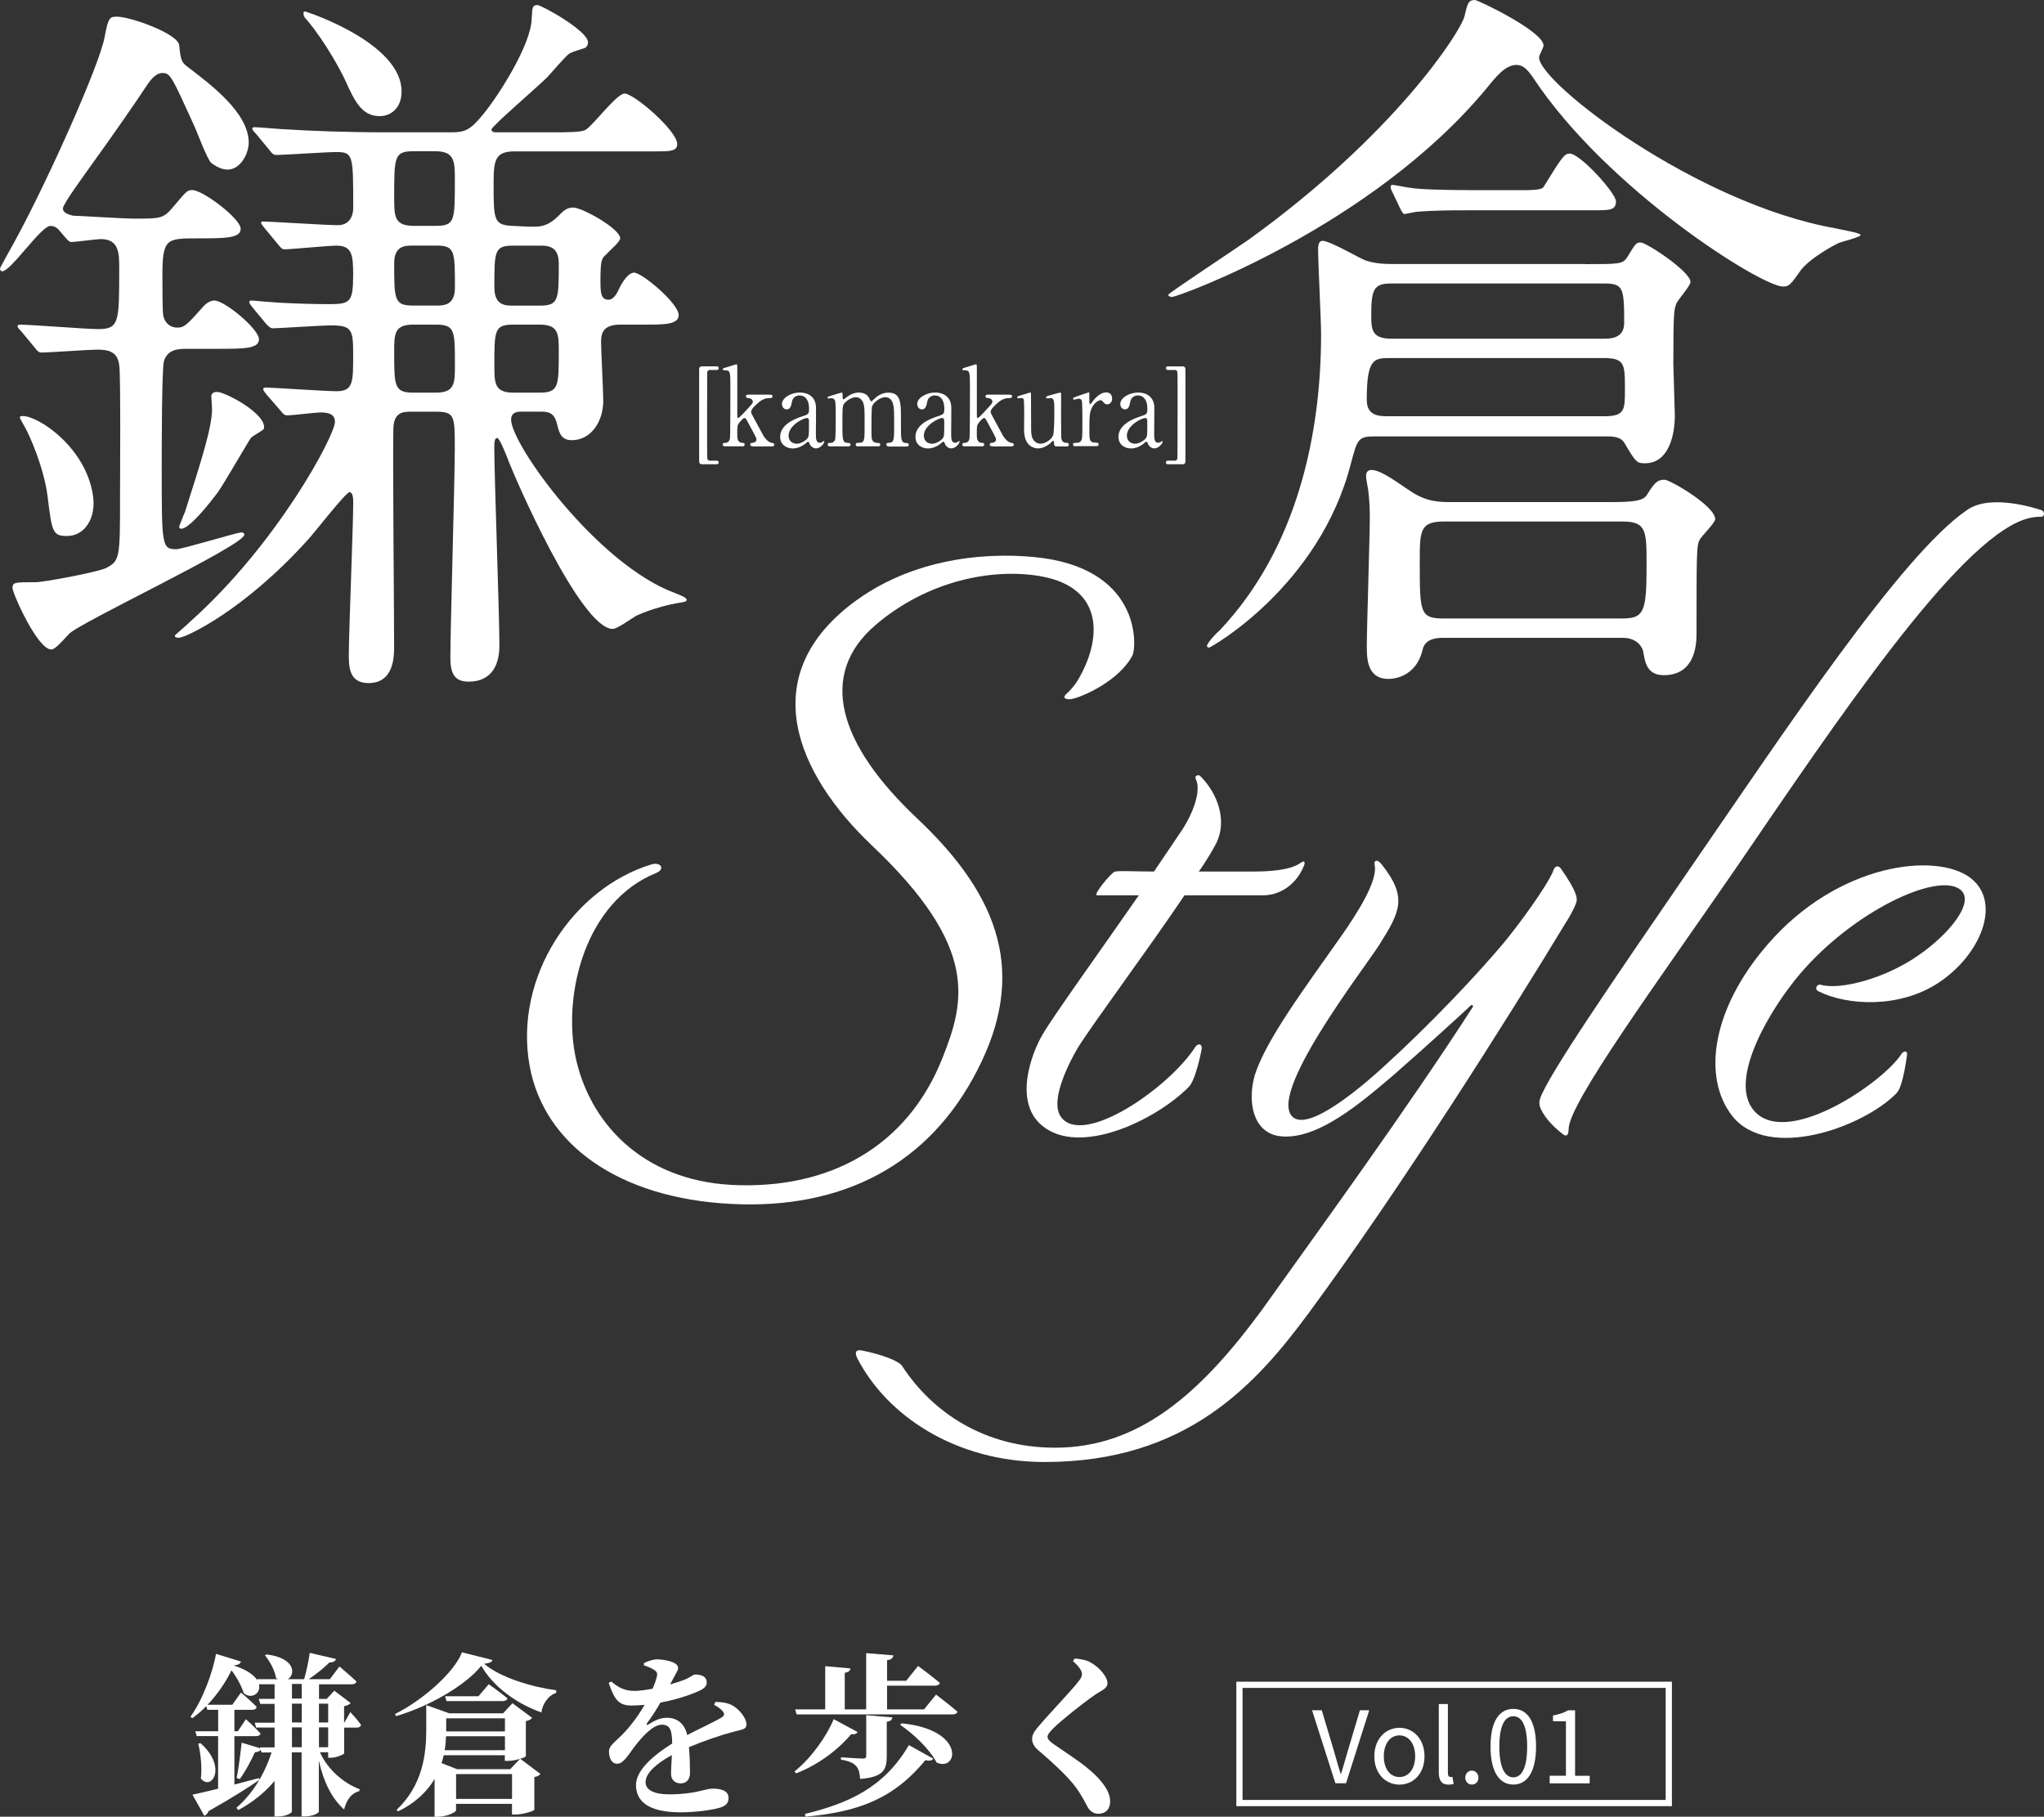 <?xml version="1.0" encoding="UTF-8"?><svg id="b" xmlns="http://www.w3.org/2000/svg" width="328.49" height="291.92" viewBox="0 0 328.49 291.92"><rect x="0" y="0" width="328.49" height="291.92" fill="#333333" stroke="none"/><g id="c"><g><path d="M3.41,53.22c-.35-.35-.59-.59-.59-.82s.35-.23,.47-.23c1.76,0,10.58,.71,12.46,.71,3.41,0,3.41-1.06,3.41-9.76,0-2.35,0-4.7-2.94-4.7-.71,0-4.23,.47-4.7,.47s-.59-.23-2-1.88c-.47-.59-1.06-.71-1.41-.71-1.53,0-6.35,7.29-7.76,7.29-.24,0-.35-.23-.35-.47,0-.12,2.59-4.7,2.94-5.41C7.99,28.3,15.99,10.43,16.81,5.97c.59-3.17,.82-3.29,2-3.29,2.12,0,9.76,2.7,9.99,4.58,.24,2.59,.47,2.82,1.41,3.53,3.53,2.7,9.76,7.29,9.76,12.11,0,1.76-1.29,4.35-3.41,4.35-.59,0-1.53-.23-2.59-1.06-.71-.59-2.35-5.17-2.82-6.11-3.53-7.76-3.76-8.35-5.05-8.35-1.18,0-2.12,1.41-2.59,2.12-1.29,2-5.52,8.11-8.93,12.81-.82,1.18-4.47,6.11-4.47,6.82,0,.82,1.17,1.06,1.65,1.18,.59,0,8.23,.47,9.76,.47,4.11,0,4.7,0,6.11-1.65,2.23-2.59,2.35-2.94,3.29-2.94,1.65,0,7.76,4.58,7.76,6.23,0,1.53-2.59,1.53-6.82,1.53-5.17,0-5.76,0-5.76,6.11,0,1.29,0,5.17,.12,6.23,.24,1.29,1.18,2,2.23,2,1.17,0,1.53-.35,4.35-3.53,.47-.47,1.06-.82,1.65-.82,1.65,0,7.17,4.58,7.17,6.23,0,1.53-2.47,1.53-6.7,1.53h-4.82c-1.29,0-3.17,0-3.76,2-.35,1.29-.35,14.57-.35,17.04,0,12.58,0,13.16,2.35,13.16,.94,0,9.76-2.7,10.46-2.7,.24,0,.47,.12,.47,.35,0,1.76-26.68,14.22-28.21,15.99-1.29,1.41-2.23,2.47-2.82,2.47-2.23,0-6.23-9.05-6.23-9.87,0-.94,.35-.94,3.76-.94,1.18,0,9.52-1.53,11.17-2.23,2.35-1.18,2.35-1.53,2.35-11.75,0-2.12,.12-19.28-.12-20.8-.23-2.23-1.65-2.59-3.53-2.59-1.29,0-7.88,.47-8.93,.47-.47,0-.71-.24-1.06-.71l-2.23-2.7Zm7.41,32.91c-2.35,0-2.47-.59-3.17-6.35-.59-4.7-2.94-9.87-3.53-10.93-.12-.24-.94-1.65-.94-1.76,0-.24,.35-.24,.47-.24,2.59,0,10.11,5.05,11.28,12.69,.59,3.64-1.29,6.58-4.11,6.58ZM85.33,36.41c1.88,.12,2.94-.35,4.23-1.53,.94-.94,1.41-1.53,2.59-1.53,1.41,0,7.52,3.41,7.52,4.94,0,.59-1.88,2.12-2.23,2.59-.71,.59-.94,.82-.94,4.11,0,1.88,0,3.17,1.29,3.17,.82,0,1.41-1.06,1.76-1.88,.47-.94,1.41-2.47,2.35-2.47,1.29,0,7.17,4.94,7.17,6.82,0,1.53-2.35,1.53-5.41,1.53h-4c-2.94,0-3.06,1.65-3.06,2.82,0,1.41,.35,7.88,.35,9.4,0,3.41-2,6.35-5.05,6.35-1.65,0-2-1.06-2.35-2.47-.47-2.12-1.53-2.12-2.94-2.12h-2.82c-.47,0-1.65,0-1.65,1.29,0,4,13.87,23.27,26.33,27.86,.59,.24,1.88,.71,1.88,1.06s-.23,.35-1.65,.59c-.82,.12-3.88,.82-6.46,2-.59,.35-3.06,2.12-3.76,2.12-5.17,0-15.87-24.45-17.04-27.74-.35-.82-1.18-2.94-1.53-2.94-.47,0-.47,.82-.47,1.65,0,4.47,.82,26.68,.82,31.74,0,2.94-1.17,5.76-4.94,5.76-2.35,0-2.94-1.41-2.94-3.88,0-4.82,.71-28.33,.71-33.62s0-5.88-3.17-5.88h-3.76c-1.29,0-2.82,0-2.94,2.59-.12,5.05,.12,29.5,.12,35.14,0,1.53,0,5.88-4.11,5.88-3.17,0-3.17-2.7-3.17-4.58,0-3.53,.71-20.69,.71-24.57,0-.24,0-1.53-.59-1.53s-5.52,6.35-6.58,7.52c-10.46,11.64-19.86,15.87-20.8,15.87-.24,0-.71,0-.71-.35,.59-.59,1.65-1.41,2.47-2.23,14.1-12.58,23.27-29.97,23.27-32.09,0-1.29-1.06-1.53-2.35-1.53-.71,0-4.47,.47-5.29,.47-.47,0-.71-.24-1.06-.71l-2.35-2.7c-.35-.47-.47-.59-.47-.82s.24-.24,.47-.24c.82,0,9.52,.59,11.28,.59,2.7,0,2.7-1.41,2.7-5.76,0-4.11-.12-4.82-3.64-4.82-1.29,0-8.34,.47-9.29,.47-.35,0-.59-.23-1.06-.71l-2.23-2.7c-.35-.47-.47-.59-.47-.82s.24-.23,.35-.23c.47,0,2.47,.23,2.94,.23,2.59,.24,7.29,.35,9.4,.35,3.53,0,4-.23,4-4.82,0-3.17-.23-4.58-2.7-4.58-1.17,0-7.41,.59-8.34,.59-.35,0-.59-.24-1.06-.82l-2.23-2.7c-.24-.35-.47-.59-.47-.71,0-.24,.24-.24,.35-.24,1.06,0,10.11,.59,11.99,.59,1.65,0,2.47-1.18,2.47-2.82,0-8.58,0-8.93-2.82-8.93-1.41,0-8.46,.47-9.52,.47-.47,0-.71-.24-1.06-.71l-2.23-2.7c-.24-.23-.59-.59-.59-.82s.24-.23,.47-.23c.71,0,4.35,.35,5.17,.35,3.41,.23,9.4,.47,16.1,.47h10.23c2.23,0,3.06-.35,5.17-2.94,2.59-3.17,7.64-11.17,7.76-15.28,.12-1.65,0-2.23,.94-2.23,.59,0,8.11,4.11,8.11,5.99,0,.47-.24,.82-.59,.94-.47,.12-1.88,.59-2.35,.82-.71,.47-3.06,3.29-3.64,3.88-1.41,1.41-8.93,7.88-8.93,8.35s.47,.47,.94,.47h8.46c2.7,0,4.82,0,5.64-.35,1.18-.59,5.05-5.88,6.35-5.88,1.53,0,8.46,5.99,8.46,8.11,0,1.18-1.18,1.18-3.53,1.18h-22.57c-3.06,0-3.41,1.29-3.41,4.94,0,6.35,0,6.94,3.41,7.05l2.59,.12Zm-45.02,33.97c-.35,.47-4.35,7.4-5.29,8.7-1.29,1.76-4.58,5.88-5.88,5.88-.24,0-.35-.12-.35-.35,.24-.59,.71-1.88,.94-2.35,2.7-8.46,4.35-13.63,4.35-16.57,0-.35-.12-1.76-.12-2.12,.12-.47,.47-.59,.94-.59,1.29,0,7.99,3.53,7.52,5.88-.12,.35-1.88,1.18-2.12,1.53ZM61,18.66c-2.82,0-4-2.35-5.52-5.76-.59-1.29-3.06-5.99-6.11-9.64-.47-.47-.59-.71-.59-1.06,0-.23,0-.35,.24-.35s17.04,5.52,15.4,13.99c-.35,1.65-1.65,2.82-3.41,2.82Zm8.93,17.63c3.17,0,3.17-.71,3.17-7.29,0-3.06,0-4.7-3.17-4.7h-3.41c-3.17,0-3.17,.82-3.17,7.41,0,3.06,0,4.58,3.17,4.58h3.41Zm.12,12.81c1.29,0,3.06,0,3.06-2.94,0-5.88,0-6.7-3.06-6.7h-3.64c-1.29,0-3.06,0-3.06,2.82,0,5.88,0,6.82,3.06,6.82h3.64Zm0,13.99c3.06,0,3.06-1.53,3.06-4.47,0-5.52,0-6.46-3.06-6.46h-3.64c-3.06,0-3.06,1.53-3.06,4.35,0,5.52,0,6.58,3.06,6.58h3.64Zm12.46-23.62c-3.06,0-3.06,.82-3.06,6.7,0,2.94,1.76,2.94,3.06,2.94h4.23c3.06,0,3.06-.94,3.06-6.82,0-2.82-1.88-2.82-3.06-2.82h-4.23Zm0,12.69c-3.06,0-3.06,.94-3.06,6.46,0,2.94,0,4.47,3.06,4.47h4.23c3.06,0,3.06-1.06,3.06-6.58,0-2.82,0-4.35-3.06-4.35h-4.23Z" fill="#fff"/><path d="M295.42,39.08c-2.16,1.08-4.92,2.88-6,4.32-1.68,2.4-1.92,2.64-2.88,2.64-3.48,0-28.29-15.59-40.16-33.57-.84-1.2-1.56-2.04-2.64-2.04-1.8,0-3.24,1.8-4.8,3.72-18.46,22.3-49.63,33.57-50.59,33.57-.24,0-.6-.12-.6-.36s10.91-7.43,12.95-8.87C224.32,21.46,234.75,5.04,235.35,2.64c.48-2.04,.6-2.64,1.68-2.64,.48,0,11.03,5.04,11.03,7.31,0,.36-.72,1.56-.72,1.92,0,4.08,25.3,23.5,47.6,27.45,.36,.12,4.08,.72,4.08,1.08s-3.12,1.08-3.6,1.32Zm-40.64,3.36c5.4,0,5.99,0,6.71-1.08,1.32-2.16,1.44-2.4,2.16-2.4,.96,0,8.03,4.68,8.03,6.35,0,.6-2.04,2.88-2.28,3.48-.36,.96-.48,1.32-.48,9.71,0,.48,.24,7.67,.24,8.27,0,3.12-.96,7.67-4.8,7.67-1.32,0-1.44-.12-3.36-3.36-.6-.96-2.04-.96-2.88-.96h-36.93c-2.88,0-3,.24-4.08,4.32-5.04,19.78-22.54,29.61-22.78,29.61s-.36-.12-.36-.24c0-.48,1.56-2.16,2.04-2.52,12.47-13.19,16.3-31.53,16.3-47.6,0-2.16-.48-11.63-.48-13.55,0-.48,0-1.44,.72-1.44,1.2,0,5.87,2.76,6.83,3.12,1.32,.48,2.88,.6,4.08,.6h31.29Zm3.96,38.24c3.96,0,5.28-.24,5.88-1.08,1.2-1.92,1.68-2.52,2.88-2.52,.84,0,8.15,4.2,8.15,6.35,0,.6-2.28,2.76-2.52,3.36-.48,.84-.48,2.28-.48,15.11,0,2.16-.48,6.59-5.27,6.59-2.64,0-3-2.04-3.24-3.48-.12-1.08-1.08-2.52-3.36-2.52h-28.77c-.84,0-2.88,0-3.36,1.8-1.08,4.8-5.16,4.8-5.51,4.8-3.48,0-3.48-3.36-3.48-5.27,0-3,.48-17.5,.48-20.74,0-1.92-.12-3.12-.24-4.2,0-.24-.36-1.8-.36-2.4,0-.36,.12-.96,.84-.96,1.2,0,2.76,.96,6.23,3.36,2.64,1.8,4.8,1.8,6.71,1.8h25.42Zm-1.08-13.79c3.48,0,3.48-.96,3.48-4.32,0-4.08,0-5.04-3.48-5.04h-34.17c-2.64,0-3.84,0-3.84,6.71,0,2.64,2.04,2.64,3.48,2.64h34.53Zm-34.05-21.34c-2.88,0-3.24,.96-3.24,5.27,0,2.28,.24,3.6,3.24,3.6h34.17c.96,0,3.24,0,3.24-2.52,0-5.63-.12-6.35-3.24-6.35h-34.17Zm20.98-14.99c3.12,0,3.36-.24,3.6-.72,2.88-4.68,3.24-5.16,4.08-5.16,1.68,0,7.43,6.35,7.43,7.67,0,1.44-.96,1.44-3.72,1.44h-20.14c-1.92,0-5.39,0-8.15,.24-.24,0-1.8,.36-1.92,.36-.24,0-.36-.12-.72-.84l-1.32-2.76c-.24-.48-.24-.6-.24-.84,0-.12,.12-.24,.24-.24,.48,0,2.64,.48,3,.48,1.32,.24,5.51,.36,9.47,.36h8.39Zm16.07,68.82c3.6,0,3.96-1.08,3.96-8.63,0-5.4,0-6.95-3.84-6.95h-28.77c-3.84,0-3.84,1.56-3.84,6.47,0,8.15,0,9.11,3.84,9.11h28.65Z" fill="#fff"/><path d="M137.7,96.42c9.93-7.18,22.31-7.79,30.1-6.72,15.74,2.29,14.82,14.36,14.21,15.59-2.14,4.13-8.1,6.72-9.78,7.03-.92,.15-1.53-.15-.92-.76,.31-.31,.92-.76,1.83-2.14,3.97-6.57,4.43-14.97-5.81-16.81-7.64-1.38-18.18,.61-26.59,7.79-9.32,7.95-6.11,19.1,6.72,31.17,13.6,12.83,17.42,25.21,9.63,40.34-7.79,15.28-21.7,22.46-39.58,21.54-18.18-.92-30.1-9.63-32.39-22.16-2.6-14.36,7.03-28.57,19.56-32.39,1.53-.46,2.29,.76,.76,1.38-11.31,4.58-14.97,19.25-12.99,29.34,2.14,10.54,10.54,20.02,25.21,20.78,15.58,.76,28.12-6.11,33.77-20.32,3.67-9.17,5.96-17.88-11.31-34.23-12.07-11.46-19.1-27.35-2.45-39.42Z" fill="#fff"/><g><path d="M201.51,140.04c2.14,0,5.81-.15,7.49-1.38,.61-.46,.76-.15,.61,.31-1.22,3.21-3.97,4.89-6.57,4.89h-12.68c-5.96,8.86-14.52,20.32-17.11,24.45-.92,1.53-4.74,8.4-2.75,11.15,3.51,4.89,17.27-4.58,21.54-11.15,.46-.76,1.22-.61,1.07,.31,0,0-.92,5.04-2.14,6.11-5.35,5.35-17.57,11.15-23.53,6.11-4.58-3.82-1.68-11.61,.15-14.67,1.68-2.9,9.17-13.29,15.43-22.31h-6.72c-.76,0,2.45-3.82,2.9-3.82,1.22-.15,2.75,0,6.26,0l4.13-6.11c2.14-3.06,3.51-6.88,2.6-8.71-.31-.76,.61-.76,.76-.46,2.6,2.6,4.43,7.03,2.45,10.85-.46,.92-1.83,3.21-2.75,4.43h8.86Z" fill="#fff"/><path d="M236.66,161.89c.15-.15,0-.61-.31-.31-.46,.46-7.64,7.03-12.38,11.15-5.04,4.28-12.53,10.85-18.64,9.78-3.97-.76-4.89-5.5-3.67-9.78,1.83-5.65,7.64-13.45,14.21-22.77,1.99-2.9,5.65-8.4,5.04-11-.15-.76,.46-.92,1.07-.15,4.28,5.35,3.06,7.64-.31,12.99-2.29,3.67-18.49,24.45-13.75,27.81,3.06,2.14,12.68-6.57,14.82-8.56,6.57-5.96,14.82-14.52,19.56-20.32,4.13-5.2,7.03-9.78,7.33-10.85,.31-.92,.92-.76,1.22-.31,2.45,3.51,2.75,4.74,2.45,5.5-.31,.92-1.07,2.29-1.68,3.21-8.86,14.67-26.59,42.78-41.26,62.65-8.56,11.61-19.71,23.99-42.48,23.99-14.36,0-25.37-7.49-30.1-16.66-.46-.92-.31-1.53,.92-1.22,3.06,.61,5.81,1.68,6.27,2.44,4.89,7.49,13.29,13.14,24.6,13.14,13.29,0,23.23-8.4,33.46-22.46,9.17-12.84,23.38-32.39,33.62-48.29Z" fill="#fff"/><path d="M251.32,182.36c-1.22-.92-2.9-2.44-3.67-4.13-.31-.61-.31-1.22-.15-1.68,1.22-3.67,11.61-18.79,23.99-36.83,15.28-22.16,34.07-50.58,44.62-57.76,3.82-2.75,11.46-.15,11.92,0,.61,.15,.61,1.07,0,1.07-.46,0-1.38,0-2.75,.46-11,3.82-29.95,32.09-46.45,56.23-12.53,18.18-26.74,37.59-26.74,41.71,0,.92-.31,1.22-.76,.92Z" fill="#fff"/><path d="M281.58,178.08c4.89,6.88,20.93-3.97,23.99-8.71,.31-.46,.92-.61,.92,0,0,0-.61,5.2-1.68,6.27-5.35,5.5-20.63,11-26.43,3.67-4.89-6.26-3.21-17.27,5.65-27.5,11.31-13.14,27.2-14.97,32.7-10.7,5.04,3.97,1.53,12.38-5.2,16.81-6.26,4.13-14.67,3.67-19.25,1.38-.76-.31-.31-1.22,.31-1.07,3.21,.92,10.54-1.07,15.74-4.74,4.89-3.36,9.17-8.56,6.72-10.54-3.67-2.9-17.27,3.51-25.82,13.6-4.43,5.2-11.31,16.35-7.64,21.54Z" fill="#fff"/></g><g><path d="M114.07,59.45c-.3,0-.4,.23-.41,.42-.02,.3-.02,10.12-.02,11.88,0,.28,0,1.89,.05,2.04,.1,.21,.33,.23,.38,.23h1.06c.13,0,.37,0,.37,.3,0,.28-.24,.28-.37,.28h-2.33c-.29,0-.44-.16-.44-.49v-14.75c0-.49,.33-.49,.44-.49h2.33c.13,0,.37,0,.37,.3,0,.28-.24,.28-.37,.28h-1.06Z" fill="#fff"/><path d="M121,71.71c-.14,0-.43,0-.43-.28,0-.26,.25-.28,.38-.28,.11-.02,.62-.05,.62-.55,0-.07-.02-.14-.03-.19-.05-.16-1.02-1.96-1.21-2.31-.4-.76-.51-.93-.68-.93-.25,0-.83,.72-.9,.83-.24,.32-.27,.51-.27,1.75,0,.6,0,1.37,.81,1.41,.16,0,.38,0,.38,.28s-.24,.28-.4,.28h-2.71c-.17,0-.41,0-.41-.3,0-.26,.21-.26,.41-.26,.49-.02,.7-.37,.76-.76,.05-.28,.06-7.03,.06-8.11,0-2.73,0-2.8-1.06-2.8-.06,0-.16-.04-.16-.14,0-.16,.06-.18,.73-.37,.24-.07,1.36-.44,1.44-.44,.16,0,.16,.07,.16,.69v7.53c0,.11,0,.41,.14,.41,.19,0,1.51-1.46,1.76-1.75,.54-.6,.6-.65,.6-.9,0-.09-.08-.49-.67-.55-.32-.04-.44-.05-.44-.28,0-.28,.27-.28,.44-.28h3.29c.22,0,.54,0,.54,.28s-.33,.28-.54,.28c-.91,0-1.52,.55-1.79,.78-.43,.37-1.11,1-1.11,1.39,0,.19,.11,.42,.21,.6,.14,.28,1.16,2.17,1.75,3.24,.22,.41,.79,1.06,1.25,1.15,.41,.09,.51,.11,.51,.32,0,.19-.17,.28-.36,.28h-3.06Z" fill="#fff"/><path d="M131.14,65.46c.02,.6-.02,3.47-.02,4.12,0,.83,0,1.57,.63,1.57,.16,0,.41-.11,.51-.19,.02-.02,.11-.11,.13-.11,.03,0,.08,.02,.08,.11,0,.32-.65,1.09-1.33,1.09-.51,0-.92-.42-1.05-.79-.03-.12-.08-.28-.22-.28-.1,0-.24,.12-.38,.25-.62,.53-1.4,.83-2.09,.83-.95,0-2.02-.56-2.02-1.87,0-2.1,2.67-3,3.59-3.3,.95-.32,1.05-.35,1.05-1.27,0-1.52-.76-2.08-1.49-2.08-1.05,0-1.22,.83-1.27,1.08-.11,.53-.22,1.16-.84,1.16-.41,0-.75-.37-.75-.86,0-1.04,1.54-1.85,2.87-1.85,1.25,0,2.57,.63,2.6,2.4Zm-1.24,4.72c.08-.21,.11-.28,.11-2.36,0-.35,0-.65-.33-.65-.57,0-2.95,1.18-2.95,2.84,0,.48,.27,1.29,1.37,1.29,.54,0,1.59-.53,1.81-1.11Z" fill="#fff"/><path d="M142.74,71.71c-.29,0-.3-.21-.3-.28,0-.26,.19-.28,.43-.28,.83-.04,.83-.51,.83-2.89s-.03-2.66-.16-3.26c-.14-.63-.55-1.18-1.25-1.18-.89,0-1.94,.88-2.14,1.48-.1,.28-.1,2.8-.1,3.3,0,1.71,0,1.9,.16,2.17,.16,.26,.37,.37,.65,.39,.46,.02,.6,.02,.6,.28,0,.28-.22,.28-.37,.28h-3.19c-.14,0-.38,0-.38-.28,0-.11,.05-.21,.13-.25,.08-.05,.55-.04,.67-.05,.63-.14,.63-.51,.63-2.96s0-2.77-.21-3.42c-.13-.42-.54-.93-1.19-.93-.68,0-1.41,.49-1.76,.88-.38,.42-.41,.46-.41,3.47,0,2.45,0,2.94,.83,2.98,.24,0,.48,.02,.48,.28s-.22,.28-.35,.28h-3c-.08,0-.32,0-.32-.28s.21-.28,.48-.28c.4,0,.63-.3,.7-.51,.11-.37,.11-2.93,.11-3.52,0-.49,0-2.41-.1-2.71-.05-.18-.24-.44-.59-.44-.06,0-.4,.05-.48,.05-.03,0-.16,0-.16-.12,0-.14,.05-.16,.78-.39,.37-.11,1.37-.41,1.49-.44,.16,0,.16,.09,.16,.51,0,.46,.02,.58,.16,.58,.06,0,.38-.26,.48-.33,.4-.32,1.1-.76,1.98-.76,1.29,0,1.62,.79,1.78,1.15,.03,.07,.11,.25,.21,.25,.08,0,.11-.04,.37-.28,.49-.48,1.27-1.11,2.4-1.11s1.6,.56,1.81,1.36c.19,.74,.19,1.08,.19,4.04,0,2.11,0,2.7,.89,2.7,.11,0,.37,0,.37,.3,0,.18-.14,.26-.3,.26h-2.98Z" fill="#fff"/><path d="M152.88,65.46c.02,.6-.02,3.47-.02,4.12,0,.83,0,1.57,.63,1.57,.16,0,.41-.11,.51-.19,.02-.02,.11-.11,.13-.11,.03,0,.08,.02,.08,.11,0,.32-.65,1.09-1.33,1.09-.51,0-.92-.42-1.05-.79-.03-.12-.08-.28-.22-.28-.1,0-.24,.12-.38,.25-.62,.53-1.4,.83-2.09,.83-.95,0-2.02-.56-2.02-1.87,0-2.1,2.67-3,3.59-3.3,.95-.32,1.05-.35,1.05-1.27,0-1.52-.76-2.08-1.49-2.08-1.05,0-1.22,.83-1.27,1.08-.11,.53-.22,1.16-.84,1.16-.41,0-.75-.37-.75-.86,0-1.04,1.54-1.85,2.87-1.85,1.25,0,2.57,.63,2.6,2.4Zm-1.24,4.72c.08-.21,.11-.28,.11-2.36,0-.35,0-.65-.33-.65-.57,0-2.95,1.18-2.95,2.84,0,.48,.27,1.29,1.37,1.29,.54,0,1.59-.53,1.81-1.11Z" fill="#fff"/><path d="M159.5,71.71c-.14,0-.43,0-.43-.28,0-.26,.25-.28,.38-.28,.11-.02,.62-.05,.62-.55,0-.07-.02-.14-.03-.19-.05-.16-1.02-1.96-1.21-2.31-.4-.76-.51-.93-.68-.93-.25,0-.83,.72-.9,.83-.24,.32-.27,.51-.27,1.75,0,.6,0,1.37,.81,1.41,.16,0,.38,0,.38,.28s-.24,.28-.4,.28h-2.71c-.17,0-.41,0-.41-.3,0-.26,.21-.26,.41-.26,.49-.02,.7-.37,.76-.76,.05-.28,.06-7.03,.06-8.11,0-2.73,0-2.8-1.06-2.8-.06,0-.16-.04-.16-.14,0-.16,.06-.18,.73-.37,.24-.07,1.36-.44,1.44-.44,.16,0,.16,.07,.16,.69v7.53c0,.11,0,.41,.14,.41,.19,0,1.51-1.46,1.76-1.75,.54-.6,.6-.65,.6-.9,0-.09-.08-.49-.67-.55-.32-.04-.44-.05-.44-.28,0-.28,.27-.28,.44-.28h3.29c.22,0,.54,0,.54,.28s-.33,.28-.54,.28c-.91,0-1.52,.55-1.79,.78-.43,.37-1.11,1-1.11,1.39,0,.19,.11,.42,.21,.6,.14,.28,1.16,2.17,1.75,3.24,.22,.41,.79,1.06,1.25,1.15,.41,.09,.51,.11,.51,.32,0,.19-.17,.28-.36,.28h-3.06Z" fill="#fff"/><path d="M169.7,71.71c-.17,0-.3-.14-.3-.35-.02-.41-.02-.53-.14-.53-.1,0-.41,.35-.49,.41-.21,.16-.98,.81-1.94,.81-.46,0-2.14-.18-2.25-2.73-.02-.37,.02-2.17,.02-2.57s0-2.33-.08-2.56c-.06-.19-.24-.23-.4-.23-.06,0-.4,.04-.48,.04-.11,0-.16-.09-.16-.16,0-.14,.06-.16,.63-.33,.48-.16,1.41-.44,1.44-.44,.05,0,.13,.04,.14,.14,0,.02,.02,4.58,.02,5.09,0,1.04,0,1.5,.16,1.96,.25,.72,.83,1.04,1.38,1.04,.68,0,1.68-.63,1.97-1.29,.21-.44,.22-3.14,.22-3.75,0-1.74,0-2.29-.6-2.29-.08,0-.46,.05-.54,.05-.16,0-.19-.11-.19-.14,0-.19,.11-.23,1.16-.51,.27-.07,1.05-.3,1.11-.3s.13,.07,.14,.14c.03,.14,0,3,0,3.56,0,.46,.03,2.71,.03,3.23,0,.37,0,1.15,.79,1.15,.19,0,.43,0,.43,.3,0,.12-.08,.28-.27,.28h-1.81Z" fill="#fff"/><path d="M172.86,71.71c-.11,0-.41,0-.41-.28s.16-.28,.6-.28c.19,0,.52-.02,.73-.39,.14-.25,.17-.46,.17-2.93,0-.56,0-3.14-.09-3.44-.05-.19-.24-.33-.49-.33-.11,0-.65,.16-.76,.16-.1,0-.16-.09-.16-.18,0-.14,.08-.16,.78-.41,.22-.07,1.67-.58,1.75-.58,.05,0,.06,.02,.08,.05v.78c0,.93,0,1.04,.16,1.04,.08,0,.11-.04,.33-.35,.13-.19,1.08-1.52,2.24-1.52,.59,0,.94,.41,.94,1s-.41,.93-.79,.93c-.33,0-.49-.19-.62-.37-.1-.11-.24-.3-.46-.3-.4,0-1.05,.53-1.35,1.15-.38,.76-.44,1.16-.44,3.77,0,1.6,.05,1.9,1.16,1.9,.13,0,.33,.05,.33,.28,0,.28-.29,.28-.41,.28h-3.27Z" fill="#fff"/><path d="M185.51,65.46c.02,.6-.02,3.47-.02,4.12,0,.83,0,1.57,.63,1.57,.16,0,.41-.11,.51-.19,.02-.02,.11-.11,.13-.11,.03,0,.08,.02,.08,.11,0,.32-.65,1.09-1.33,1.09-.51,0-.92-.42-1.05-.79-.03-.12-.08-.28-.22-.28-.1,0-.24,.12-.38,.25-.62,.53-1.4,.83-2.09,.83-.95,0-2.02-.56-2.02-1.87,0-2.1,2.67-3,3.59-3.3,.95-.32,1.05-.35,1.05-1.27,0-1.52-.76-2.08-1.49-2.08-1.05,0-1.22,.83-1.27,1.08-.11,.53-.22,1.16-.84,1.16-.41,0-.75-.37-.75-.86,0-1.04,1.54-1.85,2.87-1.85,1.25,0,2.57,.63,2.6,2.4Zm-1.24,4.72c.08-.21,.11-.28,.11-2.36,0-.35,0-.65-.33-.65-.57,0-2.95,1.18-2.95,2.84,0,.48,.27,1.29,1.37,1.29,.54,0,1.59-.53,1.81-1.11Z" fill="#fff"/><path d="M188.82,74.02c.3,0,.38-.23,.4-.42,.03-.3,.03-10.52,.03-11.88,0-.28,0-1.89-.06-2.04-.08-.21-.32-.23-.37-.23h-1.08c-.13,0-.36,0-.36-.3,0-.28,.24-.28,.36-.28h2.33c.29,0,.44,.16,.44,.49v14.75c0,.49-.33,.49-.44,.49h-2.33c-.13,0-.36,0-.36-.3,0-.28,.24-.28,.36-.28h1.08Z" fill="#fff"/></g></g><g><path d="M52.74,282.4v-.84h-1.32c1.23,2.77,3.78,4.96,6.38,5.94l-.06,.31c-1.18,.28-2.02,1.29-2.44,2.94-2.02-1.82-3.28-4.4-4.06-7.84v8.2c0,.17-.87,.76-2.27,.76h-.5v-10.3h-1.57v9.55c0,.17-.87,.76-2.3,.76h-.48v-5.71c-1.54,1.85-3.5,3.42-5.82,4.68l-.31-.36c2.69-2.32,4.56-5.54,5.66-8.9h-1.62l-.14-.42c-.17,.22-.48,.36-.92,.39-.67,1.46-1.57,3.14-2.44,4.31l-.5-.17c.31-1.48,.59-3.75,.81-5.68l3,.9-.06-.14h2.35v-3.19h-2.97l-.22-.78h3.19v-3.02h-2.3l-.25-.81h2.55v-2.35h-2.52c.39,1.46-1.23,2.49-2.44,1.43-.28-.95-.98-2.35-1.96-3.67-.9,1.85-2.24,3.84-3.86,5.54h3.98l1.4-1.96s1.62,1.34,2.52,2.32c-.06,.31-.36,.45-.7,.45h-2.88v3.44h.56l1.29-1.93s1.51,1.34,2.35,2.3c-.08,.31-.36,.42-.73,.42h-3.47v7.78c1.26-.34,2.58-.67,3.92-1.04l.11,.28c-1.74,1.2-4.37,2.88-8.2,5.04-.11,.36-.36,.62-.67,.73l-1.9-3.39c.9-.17,2.35-.53,4.12-.95v-8.46h-3.44l-.22-.78h3.67v-3.44h-1.74l-.17-.59c-.7,.73-1.46,1.37-2.24,1.93l-.31-.22c1.96-2.66,3.61-7.22,4.12-10.11l4,1.23c-.11,.36-.39,.56-1.12,.62v.03c2.16,.7,3.3,1.6,3.78,2.41l-.06-.22h3.33c-.08-.06-.2-.11-.28-.17-.2-1.29-1.06-2.77-1.79-3.67l.25-.14c4.65,.56,4.7,3.22,3.42,3.98h2.63c.36-1.26,.73-2.97,.9-4.23l4.23,.98c-.11,.34-.45,.56-1.06,.56-.84,.84-2.1,1.85-3.33,2.69h3.39l1.54-2.04s1.71,1.43,2.74,2.41c-.08,.31-.36,.45-.73,.45h-5.29v2.35h1.23l1.23-1.32,2.63,1.99c-.17,.2-.56,.42-1.06,.5v2.66h.03l.98-1.71s1.15,1.23,1.71,2.04c-.06,.31-.31,.45-.67,.45h-2.04v4.14c-.03,.17-1.29,.7-2.1,.7h-.45Zm-20.52-2.3c4.37,3.84,1.76,7.78,.06,5.68,.22-1.79-.03-4-.42-5.6l.36-.08Zm14.7-7.17h1.57v-2.35h-1.57v2.35Zm0,3.84h1.57v-3.02h-1.57v3.02Zm1.57,3.98v-3.19h-1.57v3.19h1.57Zm2.77-7v3.02h1.48v-3.02h-1.48Zm1.48,7v-3.19h-1.48v3.19h1.48Z" fill="#fff"/><path d="M79.14,266.72c-.08,.36-.42,.5-1.34,.62,2.58,2.21,7.73,3.75,11.59,4.26v.42c-1.34,.42-2.24,1.9-2.38,3.14-4.09-1.43-7.81-4.23-9.66-7.5-2.52,3.16-8.4,6.55-13.69,8.09l-.17-.34c4.65-2.32,9.6-6.83,10.75-9.91l4.9,1.23Zm5.38,15.46c0,.08-.39,.28-.92,.42l3.25,2.44c-.14,.2-.45,.42-.98,.5v5.26c-.03,.2-1.85,.76-2.97,.76h-.62v-1.71h-8.99v1.04c0,.31-1.54,1.04-2.97,1.04h-.48v-6.08c-1.15,1.93-2.97,3.81-5.88,5.21l-.22-.25c4.17-3.95,4.76-8.9,4.76-12.8v-4.03l3.7,1.32h8.65l1.51-1.62,3.16,2.35c-.14,.2-.48,.42-1.01,.53v5.63Zm-.92,.42c-.59,.2-1.32,.34-1.88,.34h-.59v-.9h-9.83c-.08,.42-.2,.84-.34,1.26l2.49,.98h8.54l1.6-1.68Zm-2.46-3.61h-9.46c-.03,.7-.08,1.46-.22,2.24h9.69v-2.24Zm-2.6-8.37s1.85,1.32,3.02,2.27c-.08,.31-.39,.45-.78,.45h-9.02l-.22-.78h5.35l1.65-1.93Zm-6.83,5.49v2.1h9.44v-2.1h-9.44Zm10.58,12.94v-3.98h-8.99v3.98h8.99Z" fill="#fff"/><path d="M114.98,273.46c1.4,.06,2.1,.22,2.8,.62,.98,.56,2.18,1.93,2.18,3.02,0,.84-.81,.81-2.21,1.2-1.9,.5-4.7,1.46-7.03,2.44,.14,1.54,.17,3.14,.17,4.14,0,.95-.5,1.68-1.48,1.68-.81,0-1.57-.45-1.57-1.57,0-.73,.08-1.79,.14-2.97-2.35,1.26-4.23,2.83-4.23,4.34,0,1.12,1.09,1.96,3.81,1.96,4.17,0,5.82-.92,6.92-.92,1.37,0,2.6,.31,2.6,1.48,0,.78-.34,1.26-1.34,1.57-1.29,.39-3.95,.76-6.33,.76-5.49,0-7.2-1.96-7.2-4.4s2.97-4.87,5.82-6.66c-.03-2.21-.36-3.02-1.68-3.02-1.43,0-3.16,1.99-4.14,3.22-1.01,1.26-1.88,2.97-2.94,3.05-.95,.03-1.37-.81-1.4-1.93-.03-.95,.92-1.51,2.02-2.63,1.51-1.51,2.77-3.28,3.7-4.9-.73,.08-1.48,.11-2.21,.11-2.21,0-2.77-1.43-3.56-3.64l.42-.22c.95,.78,1.93,1.54,3.86,1.51,.84-.03,1.79-.17,2.77-.34,.36-.81,.59-1.48,.67-1.9,.14-.45,.11-.81-.39-1.12-.39-.28-.95-.5-1.68-.76l.03-.36c.64-.31,1.51-.59,2.04-.59,1.2,0,3.44,.39,3.44,1.37,0,.39-.22,.62-.48,1.15l-.81,1.51c.98-.28,1.85-.56,2.44-.81,.95-.39,1.2-.78,1.57-.78,1.01,0,1.88,.31,1.88,1.29,0,.42-.25,.87-1.01,1.23-.92,.48-3.42,1.43-6.44,1.99-.5,.9-1.2,2.02-2.16,3.33-.11,.2-.03,.34,.2,.2,.98-.64,1.93-1.09,3.02-1.09,1.74,0,2.86,1.04,3.25,2.77,1.93-1.01,4.23-2.04,5.49-2.8,.5-.28,.56-.62,.2-1.04-.28-.34-.87-.76-1.37-1.01l.22-.48Z" fill="#fff"/><path d="M137.83,278.31c-.14,.25-.42,.42-1.04,.34-1.9,2.3-5.12,4.87-8.85,6.3l-.25-.31c2.77-2.21,5.21-5.77,6.3-8.4l3.84,2.07Zm12.6-6.02s2.13,1.62,3.44,2.74c-.08,.31-.39,.45-.81,.45h-25.03l-.25-.81h4.84v-6.94l4.06,.36c-.06,.34-.25,.59-.92,.7v5.88h3.44v-9.04l4.37,.36c-.06,.39-.25,.67-1.01,.78v3.3h3.08l1.9-2.38s2.18,1.6,3.5,2.72c-.08,.31-.39,.45-.81,.45h-7.67v3.81h5.94l1.93-2.38Zm-21.08,19.18c7.03-1.71,12.71-4.23,16.72-11.06l3.92,2.18c-.22,.31-.59,.39-1.29,.25-5.29,6.47-11.26,8.34-19.24,9.07l-.11-.45Zm5.8-9.1s2.94,.2,3.53,.2c.39,0,.53-.11,.53-.45v-6.52l4.2,.36c-.06,.42-.34,.62-.9,.7v5.52c0,2.21-.53,3.36-4.28,3.67-.08-.92-.2-1.65-.67-2.1-.39-.42-.98-.76-2.41-1.01v-.36Zm9.74-5.46c10.39,1.01,9.07,7.87,5.63,6.3-1.12-2.16-3.72-4.62-5.85-6.05l.22-.25Z" fill="#fff"/><path d="M172.44,266.91l.28-.42c.87,.08,1.65,.2,2.35,.53,1.6,.81,2.91,2.44,2.91,3.42,0,.9-.87,1.12-2.07,1.93-2.04,1.43-5.38,4.09-6.55,5.26-.73,.73-1.01,1.09-1.01,1.46,0,.39,.42,.78,1.01,1.18,2.69,1.9,5.82,3.72,7.73,6.13,.98,1.23,1.32,2.16,1.32,3.11,0,.9-.48,1.93-1.93,1.93-.76,0-1.32-.48-1.65-1.01-.34-.62-.64-1.26-1.4-2.46-1.09-1.76-3.28-3.92-6.55-6.72-.7-.56-1.01-1.26-1.01-1.79,0-.59,.22-1.09,.81-1.79,1.48-1.82,5.52-6.02,6.61-7.45,.42-.53,.59-.84,.59-1.23,0-.62-.62-1.34-1.43-2.07Z" fill="#fff"/></g><path d="M267.69,271.22v18h-68v-18h68m1-1h-70v20h70v-20h0Z" fill="#fff"/><g><path d="M210.87,274.81h1.55l1.9,6.35c.42,1.38,.69,2.5,1.14,3.87h.06c.43-1.38,.72-2.5,1.14-3.87l1.89-6.35h1.5l-3.73,11.73h-1.71l-3.75-11.73Z" fill="#fff"/><path d="M220.87,282.21c0-2.9,1.9-4.58,4.03-4.58s4.03,1.68,4.03,4.58-1.9,4.55-4.03,4.55-4.03-1.67-4.03-4.55Zm6.56,0c0-2-1.02-3.36-2.53-3.36s-2.51,1.36-2.51,3.36,1.01,3.33,2.51,3.33,2.53-1.33,2.53-3.33Z" fill="#fff"/><path d="M231.23,284.82v-11.01h1.46v11.11c0,.45,.19,.62,.42,.62,.08,0,.14,0,.3-.03l.21,1.12c-.21,.08-.46,.13-.85,.13-1.09,0-1.54-.7-1.54-1.94Z" fill="#fff"/><path d="M235.48,285.65c0-.66,.48-1.14,1.06-1.14s1.06,.48,1.06,1.14-.48,1.1-1.06,1.1-1.06-.45-1.06-1.1Z" fill="#fff"/><path d="M239.54,280.64c0-4.08,1.42-6.05,3.67-6.05s3.65,1.99,3.65,6.05-1.42,6.11-3.65,6.11-3.67-2.03-3.67-6.11Zm5.89,0c0-3.43-.9-4.87-2.23-4.87s-2.24,1.44-2.24,4.87,.9,4.95,2.24,4.95,2.23-1.49,2.23-4.95Z" fill="#fff"/><path d="M249.05,285.33h2.61v-8.75h-2.08v-.93c1.04-.19,1.79-.46,2.43-.83h1.12v10.52h2.35v1.22h-6.43v-1.22Z" fill="#fff"/></g></g></svg>